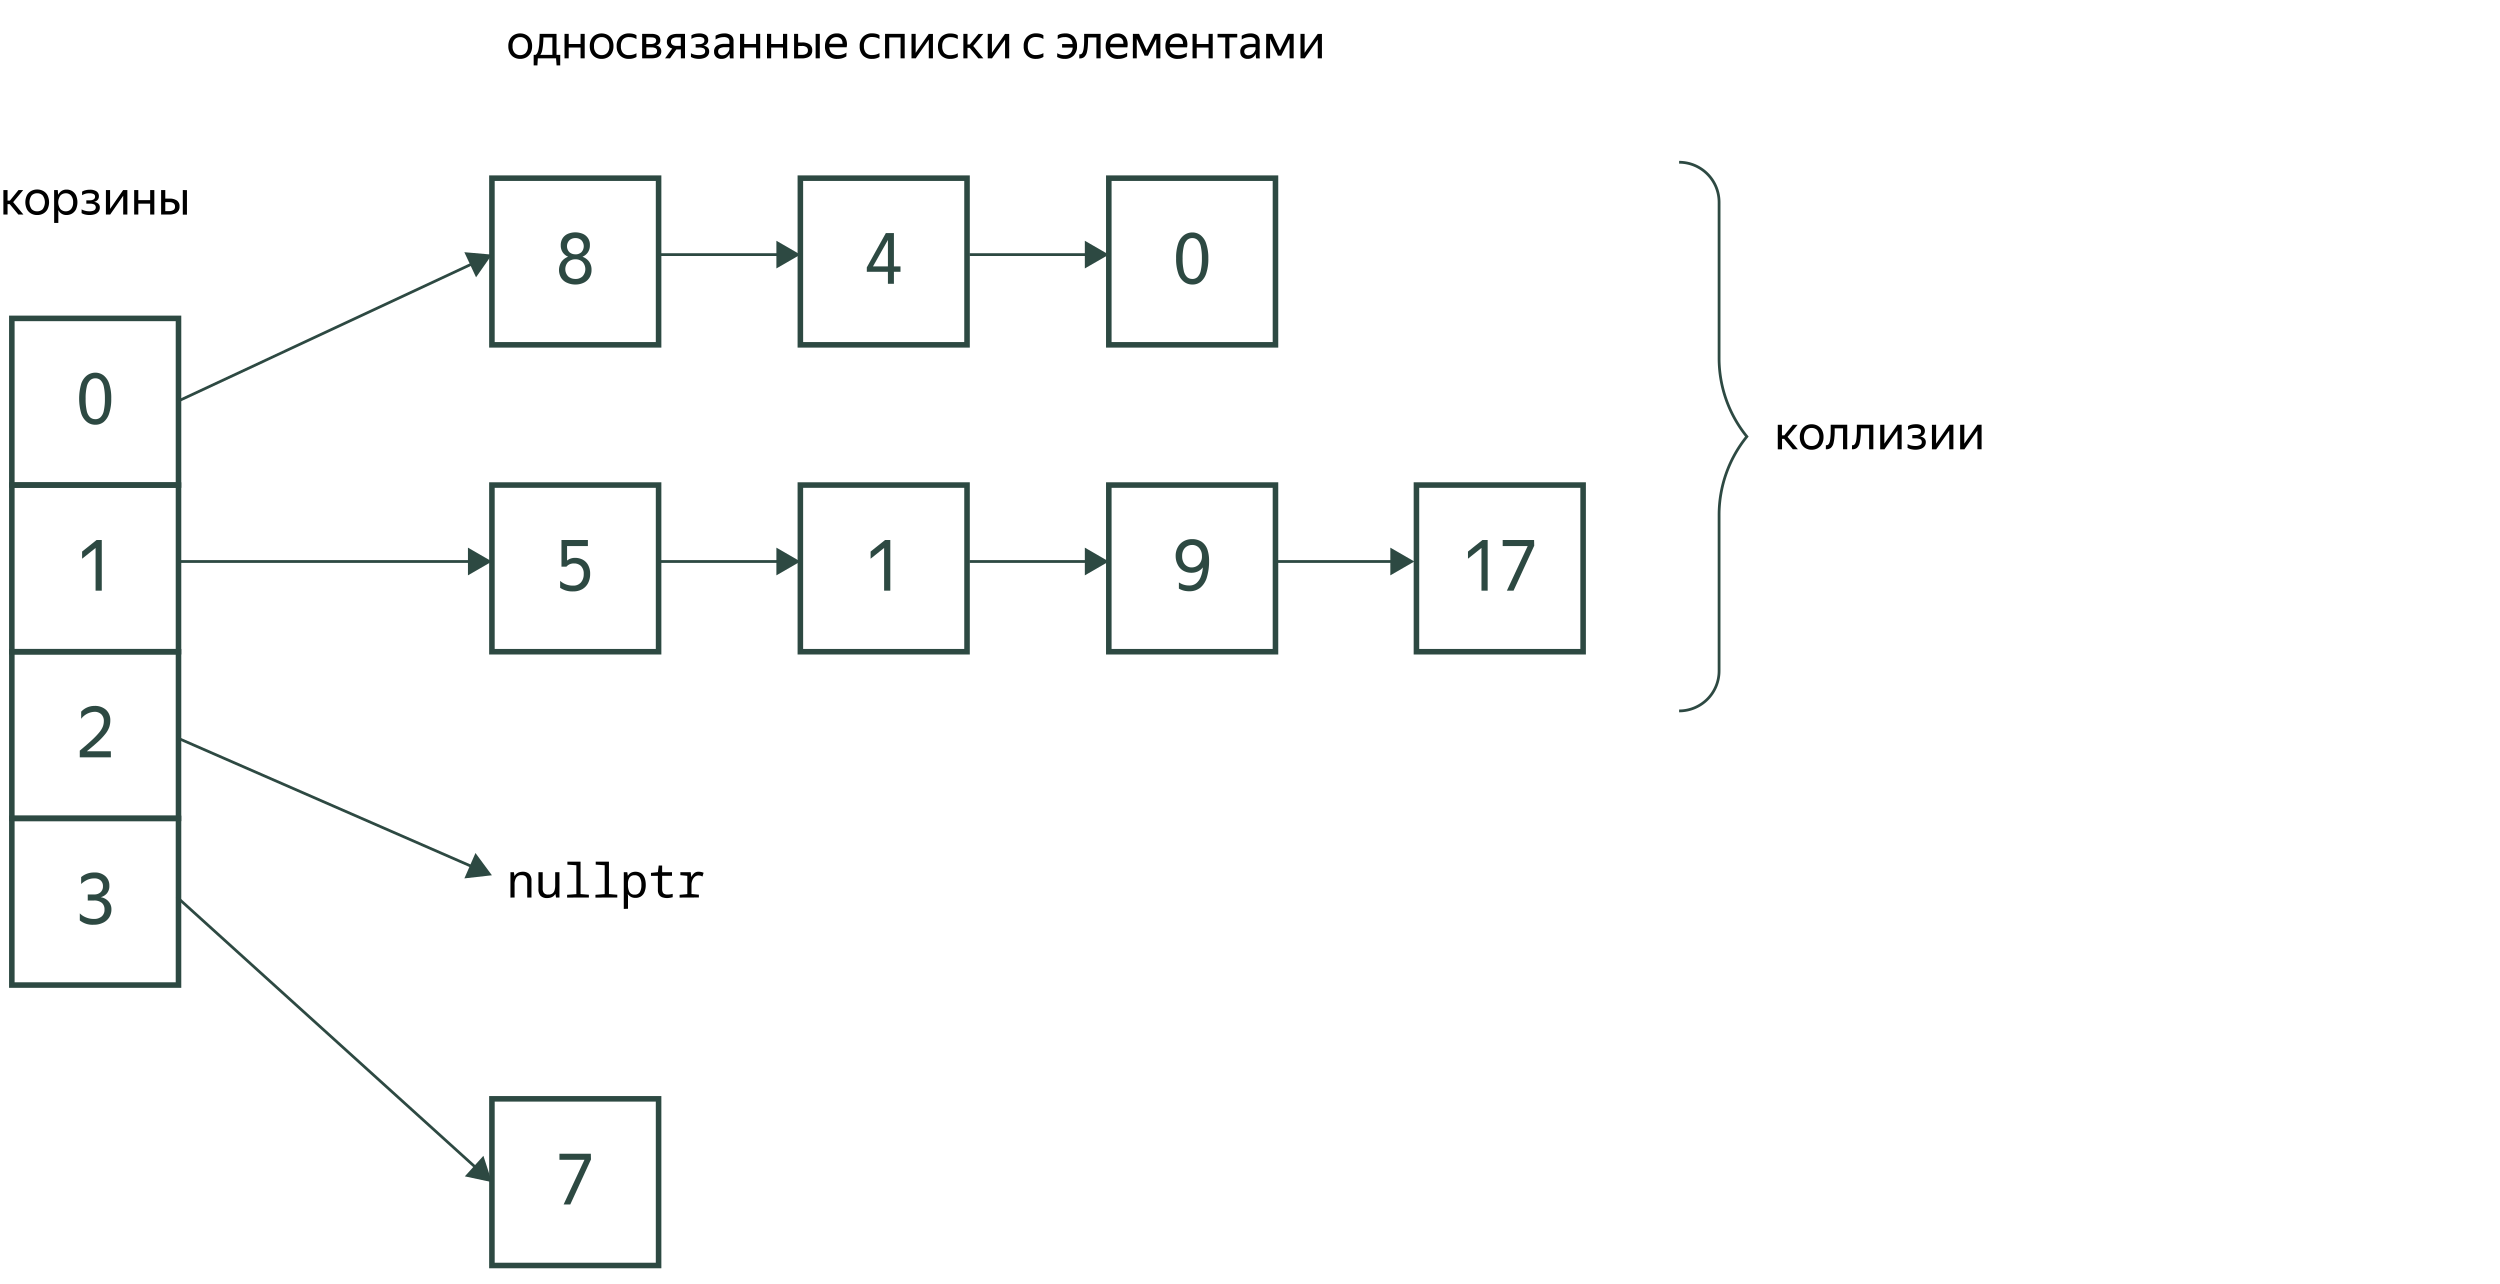 <svg xmlns="http://www.w3.org/2000/svg" id="!;>9_1" data-name="!;>9 1" viewBox="0 0 900 462.2"><defs><style>.cls-1,.cls-3{fill:none;stroke:#2d4942;stroke-miterlimit:10}.cls-1{stroke-width:2px}.cls-2{fill:#2d4942}</style></defs><path d="M177.09 64.14h60v60h-60z" class="cls-1"/><path d="M207.16 102.43a7.2 7.2 0 0 1-3-.62A4.7 4.7 0 0 1 202 100a5.48 5.48 0 0 1 .13-5.78 5.16 5.16 0 0 1 2.41-1.8 4.3 4.3 0 0 1-1.94-1.55 4.35 4.35 0 0 1-.73-2.57 4.54 4.54 0 0 1 .69-2.55 4.3 4.3 0 0 1 1.89-1.58 7.05 7.05 0 0 1 5.34 0 4.19 4.19 0 0 1 2.57 4.09 4.43 4.43 0 0 1-.73 2.6 4.6 4.6 0 0 1-1.94 1.57 5.1 5.1 0 0 1 2.37 1.74 4.88 4.88 0 0 1 .89 3 5.07 5.07 0 0 1-.76 2.81 4.86 4.86 0 0 1-2.07 1.81 6.8 6.8 0 0 1-2.96.64m0-2a3.62 3.62 0 0 0 2.54-.93 3.85 3.85 0 0 0 0-5.22 3.62 3.62 0 0 0-2.54-.93 3.8 3.8 0 0 0-2.61.93 3.8 3.8 0 0 0 0 5.22 3.8 3.8 0 0 0 2.61.91Zm0-8.86a3.06 3.06 0 0 0 2.15-.78 3.17 3.17 0 0 0 0-4.3 3.06 3.06 0 0 0-2.15-.78 3.14 3.14 0 0 0-2.17.78 3.09 3.09 0 0 0 0 4.3 3.14 3.14 0 0 0 2.17.76Z" class="cls-2"/><path d="M288.13 64.14h60v60h-60z" class="cls-1"/><path d="M321.81 102.17h-2.16v-4.33h-7.6v-1.58l6.86-12.36h2.9v12h2.37v1.94h-2.37Zm-7.53-6.27h5.37v-9.5Z" class="cls-2"/><path d="M399.17 64.14h60v60h-60z" class="cls-1"/><path d="M429.22 102.43a4.87 4.87 0 0 1-3-1 6.3 6.3 0 0 1-2.07-3.07 16 16 0 0 1-.75-5.34 15.9 15.9 0 0 1 .75-5.34 6.2 6.2 0 0 1 2.07-3 5 5 0 0 1 3-1 4.83 4.83 0 0 1 3 1 6.3 6.3 0 0 1 2 3A16 16 0 0 1 435 93a16.4 16.4 0 0 1-.73 5.34 6.5 6.5 0 0 1-2 3.11 4.7 4.7 0 0 1-3.05.98m0-2a2.7 2.7 0 0 0 1.88-.7 4.6 4.6 0 0 0 1.17-2.32 18.5 18.5 0 0 0 .41-4.34 19.2 19.2 0 0 0-.39-4.34 4.47 4.47 0 0 0-1.17-2.32 2.67 2.67 0 0 0-1.87-.7 2.7 2.7 0 0 0-1.89.7 4.63 4.63 0 0 0-1.2 2.32 18 18 0 0 0-.42 4.34 18.5 18.5 0 0 0 .41 4.34 4.44 4.44 0 0 0 1.19 2.32 2.7 2.7 0 0 0 1.85.68Z" class="cls-2"/><path d="M4.26 114.62h60v60h-60z" class="cls-1"/><path d="M34.31 152.91a4.8 4.8 0 0 1-3-1 6.4 6.4 0 0 1-2.07-3.07 19.4 19.4 0 0 1 0-10.68 6.3 6.3 0 0 1 2.07-3 5 5 0 0 1 3-1 4.88 4.88 0 0 1 3 1 6.37 6.37 0 0 1 2 3 16 16 0 0 1 .74 5.32 16.4 16.4 0 0 1-.74 5.33 6.6 6.6 0 0 1-2 3.11 4.74 4.74 0 0 1-3 .99m0-2a2.67 2.67 0 0 0 1.87-.7 4.5 4.5 0 0 0 1.18-2.31 18.7 18.7 0 0 0 .4-4.35 19.2 19.2 0 0 0-.39-4.34 4.54 4.54 0 0 0-1.16-2.32 2.7 2.7 0 0 0-1.88-.7 2.73 2.73 0 0 0-1.89.7 4.63 4.63 0 0 0-1.2 2.32 18 18 0 0 0-.41 4.34 18.7 18.7 0 0 0 .4 4.35 4.5 4.5 0 0 0 1.19 2.31 2.7 2.7 0 0 0 1.87.68Z" class="cls-2"/><path d="M4.26 174.62h60v60h-60z" class="cls-1"/><path d="M36.64 212.65h-2.23v-15.38l-4.85 3.87v-2.58l5.22-4.17h1.86Z" class="cls-2"/><path d="M4.26 234.62h60v60h-60z" class="cls-1"/><path d="M39.92 272.65h-11.2v-2.42q2.63-2.19 4.3-3.74a27.6 27.6 0 0 0 2.63-2.72 8 8 0 0 0 1.35-2.15 5.6 5.6 0 0 0 .38-2 3.28 3.28 0 0 0-.91-2.47 3.38 3.38 0 0 0-2.5-.89 6.32 6.32 0 0 0-4.75 2.52v-2.58a6.55 6.55 0 0 1 4.78-2.07 5.92 5.92 0 0 1 4.18 1.42 5 5 0 0 1 1.53 3.83 7.5 7.5 0 0 1-.38 2.38 8.4 8.4 0 0 1-1.33 2.37 24 24 0 0 1-2.58 2.77q-1.65 1.52-4.17 3.56h8.65Z" class="cls-2"/><path d="M4.26 294.62h60v60h-60z" class="cls-1"/><path d="M31.59 324.19V322h2.35a3.24 3.24 0 0 0 2.25-.78 2.8 2.8 0 0 0 .87-2.2 2.65 2.65 0 0 0-.81-2.05 3.3 3.3 0 0 0-2.33-.75 6 6 0 0 0-2.39.48 8.8 8.8 0 0 0-2.32 1.55v-2.49a7.08 7.08 0 0 1 4.73-1.66 5.56 5.56 0 0 1 4 1.33 4.46 4.46 0 0 1 1.43 3.46 4 4 0 0 1-.91 2.75 4.43 4.43 0 0 1-2.2 1.35 4.65 4.65 0 0 1 1.9.73 4.5 4.5 0 0 1 1.41 1.49 4.1 4.1 0 0 1 .54 2.14 5.26 5.26 0 0 1-.81 2.93 5.33 5.33 0 0 1-2.3 1.95 7.5 7.5 0 0 1-3.27.68 7.3 7.3 0 0 1-5-1.56v-2.54a6.55 6.55 0 0 0 2.27 1.47 7.2 7.2 0 0 0 2.77.54 4.17 4.17 0 0 0 2.85-.91 3.09 3.09 0 0 0 1-2.48 3 3 0 0 0-.94-2.38 4.23 4.23 0 0 0-2.91-.86Z" class="cls-2"/><path d="M236.6 91.66h44.35" class="cls-3"/><path d="m279.5 96.64 8.63-4.98-8.63-4.99z" class="cls-2"/><path d="M604.48 58.41a14.4 14.4 0 0 1 14.39 14.39v56.14a44.85 44.85 0 0 0 10 28.23 44.85 44.85 0 0 0-10 28.23v56.14a14.39 14.39 0 0 1-14.39 14.39" class="cls-3"/><path d="M8.43 77.24H6.61L3.5 73.49h-.78v3.75h-1.5v-8.82h1.5v3.79h.85l3.09-3.79h1.7l-3.62 4.35ZM13.38 77.41a4.33 4.33 0 0 1-2.17-.53 3.84 3.84 0 0 1-1.52-1.57 5.79 5.79 0 0 1 0-5 3.8 3.8 0 0 1 1.52-1.55 4.34 4.34 0 0 1 2.17-.54 4.4 4.4 0 0 1 2.19.54 3.75 3.75 0 0 1 1.53 1.55 5.79 5.79 0 0 1 0 5 3.8 3.8 0 0 1-1.53 1.57 4.4 4.4 0 0 1-2.19.53m0-1.34a2.65 2.65 0 0 0 2-.79 4.25 4.25 0 0 0 0-4.91 2.65 2.65 0 0 0-2-.79 2.62 2.62 0 0 0-2 .79 4.3 4.3 0 0 0 0 4.91 2.62 2.62 0 0 0 2 .79M19.48 68.42h1.31l.15 1.72a3.66 3.66 0 0 1 1.18-1.37 3.2 3.2 0 0 1 1.88-.52 3.8 3.8 0 0 1 1.91.5 3.74 3.74 0 0 1 1.42 1.52 6.3 6.3 0 0 1 0 5.12 3.7 3.7 0 0 1-1.44 1.52 3.9 3.9 0 0 1-1.95.5 3.16 3.16 0 0 1-1.75-.47A3.35 3.35 0 0 1 21 75.63v4.62h-1.5Zm6.84 4.4a3.54 3.54 0 0 0-.74-2.42 2.38 2.38 0 0 0-1.88-.82 2.63 2.63 0 0 0-1.95.81 4.16 4.16 0 0 0 0 4.88 2.62 2.62 0 0 0 1.95.8 2.4 2.4 0 0 0 1.88-.81 3.56 3.56 0 0 0 .74-2.44M32.25 77.41a7 7 0 0 1-1.61-.18 4.2 4.2 0 0 1-1.26-.51v-1.35a4.5 4.5 0 0 0 1.29.51 6 6 0 0 0 1.54.19 3.8 3.8 0 0 0 1.63-.31 1.26 1.26 0 0 0 .1-2.14 3.7 3.7 0 0 0-1.69-.3h-1.17v-1.21h1.22a2.5 2.5 0 0 0 1.43-.34 1.12 1.12 0 0 0 .49-1 .94.94 0 0 0-.59-.94 3.5 3.5 0 0 0-1.42-.26 5 5 0 0 0-2.66.71V69a3.8 3.8 0 0 1 1.25-.52 6.4 6.4 0 0 1 1.53-.18 4.12 4.12 0 0 1 2.44.61 2.08 2.08 0 0 1 .83 1.77 1.9 1.9 0 0 1-.48 1.32 2.4 2.4 0 0 1-1.31.67 2.7 2.7 0 0 1 1.58.66 1.8 1.8 0 0 1 .55 1.35 2.4 2.4 0 0 1-.52 1.59 3 3 0 0 1-1.35.87 5.9 5.9 0 0 1-1.82.27M39.63 68.42v6.78l4.71-6.78h1.51v8.82h-1.5v-6.76l-4.69 6.76h-1.53v-8.82ZM49.79 68.42v3.64h4.27v-3.64h1.5v8.82h-1.5v-3.91h-4.27v3.91H48.3v-8.82ZM59.5 68.42v3.08H61a4.55 4.55 0 0 1 2.63.66 2.44 2.44 0 0 1 1 2.14 2.56 2.56 0 0 1-1.78 2.64 5.6 5.6 0 0 1-1.91.3H58v-8.82ZM60.84 76a3 3 0 0 0 1.57-.37 1.31 1.31 0 0 0 .59-1.24 1.39 1.39 0 0 0-.54-1.23 2.6 2.6 0 0 0-1.46-.39h-1.5V76Zm6.46-7.55v8.82h-1.49v-8.85ZM647.24 161.74h-1.82l-3.11-3.74h-.78v3.76H640v-8.83h1.5v3.79h.85l3.09-3.79h1.7l-3.62 4.35ZM652.19 161.91a4.34 4.34 0 0 1-2.17-.54 3.87 3.87 0 0 1-1.52-1.56 5.1 5.1 0 0 1-.56-2.49 5 5 0 0 1 .56-2.49 3.85 3.85 0 0 1 1.52-1.55 4.34 4.34 0 0 1 2.17-.54 4.44 4.44 0 0 1 2.19.54 3.93 3.93 0 0 1 1.53 1.55 5.15 5.15 0 0 1 .56 2.49 5.2 5.2 0 0 1-.56 2.49 4 4 0 0 1-1.53 1.56 4.44 4.44 0 0 1-2.19.54m0-1.35a2.65 2.65 0 0 0 2-.79 4.25 4.25 0 0 0 0-4.91 2.65 2.65 0 0 0-2-.79 2.6 2.6 0 0 0-2 .79 4.3 4.3 0 0 0 0 4.91 2.6 2.6 0 0 0 2 .79M657.32 160.27c.68.11 1.14-.32 1.39-1.27a8 8 0 0 0 .22-1.28c.06-.52.1-1.17.12-1.94s0-1.73 0-2.87H665v8.83h-1.51v-7.55h-3c0 1.35 0 2.43-.11 3.24a13 13 0 0 1-.3 2 3.36 3.36 0 0 1-1 1.82 2.45 2.45 0 0 1-1.78.47ZM666.74 160.27c.68.11 1.14-.32 1.39-1.27a8 8 0 0 0 .22-1.28c.06-.52.1-1.17.12-1.94s0-1.73 0-2.87h5.93v8.83h-1.51v-7.55h-3c0 1.35 0 2.43-.11 3.24a14 14 0 0 1-.3 2 3.4 3.4 0 0 1-1 1.82 2.45 2.45 0 0 1-1.78.47ZM678.37 152.91v6.79l4.7-6.79h1.52v8.83h-1.5V155l-4.69 6.77h-1.53v-8.83ZM689.6 161.91a7 7 0 0 1-1.6-.19 4.3 4.3 0 0 1-1.27-.51v-1.34a5 5 0 0 0 1.29.51 6.6 6.6 0 0 0 1.55.18 3.7 3.7 0 0 0 1.62-.31 1.1 1.1 0 0 0 .66-1.08 1.12 1.12 0 0 0-.56-1.06 3.64 3.64 0 0 0-1.69-.3h-1.17v-1.21h1.22a2.5 2.5 0 0 0 1.43-.34 1.11 1.11 0 0 0 .49-1 1 1 0 0 0-.58-.95 3.6 3.6 0 0 0-1.42-.26 5.07 5.07 0 0 0-2.67.71v-1.34a3.9 3.9 0 0 1 1.25-.52 6.4 6.4 0 0 1 1.54-.18 4.14 4.14 0 0 1 2.44.61 2.07 2.07 0 0 1 .82 1.77 1.93 1.93 0 0 1-.47 1.37 2.38 2.38 0 0 1-1.31.67 2.68 2.68 0 0 1 1.58.67 1.78 1.78 0 0 1 .54 1.34 2.33 2.33 0 0 1-.52 1.59 2.9 2.9 0 0 1-1.35.87 5.8 5.8 0 0 1-1.82.3M697 152.91v6.79l4.71-6.79h1.51v8.83h-1.49V155l-4.7 6.77h-1.53v-8.83ZM707.15 152.91v6.79l4.71-6.79h1.51v8.83h-1.5V155l-4.69 6.77h-1.53v-8.83ZM187.25 21.2a4.34 4.34 0 0 1-2.17-.54 3.87 3.87 0 0 1-1.52-1.56 5.1 5.1 0 0 1-.56-2.49 5 5 0 0 1 .56-2.49 3.8 3.8 0 0 1 1.52-1.55 4.34 4.34 0 0 1 2.17-.54 4.44 4.44 0 0 1 2.19.54 3.8 3.8 0 0 1 1.56 1.55 5.15 5.15 0 0 1 .56 2.49 5.2 5.2 0 0 1-.56 2.49 3.9 3.9 0 0 1-1.53 1.56 4.44 4.44 0 0 1-2.22.54m0-1.35a2.65 2.65 0 0 0 2-.79 3.37 3.37 0 0 0 .78-2.45 3.38 3.38 0 0 0-.78-2.46 2.65 2.65 0 0 0-2-.79 2.6 2.6 0 0 0-1.95.79 3.38 3.38 0 0 0-.77 2.46 3.37 3.37 0 0 0 .77 2.45 2.6 2.6 0 0 0 1.95.79M193.47 23.54h-1.35v-3.79h.67a1.8 1.8 0 0 0 .66-.72 4.6 4.6 0 0 0 .41-1.22 13.6 13.6 0 0 0 .3-2.35c.05-.94.09-2 .12-3.26h6.07v7.55h1.33v3.79h-1.31l-.19-2.54h-6.56Zm1.7-5.34a4.4 4.4 0 0 1-.65 1.55h4.34v-6.27h-3.23c0 1-.09 1.95-.16 2.73a19 19 0 0 1-.3 1.99M204.74 12.2v3.64H209V12.2h1.49V21H209v-3.88h-4.27V21h-1.5v-8.8ZM216.57 21.2a4.37 4.37 0 0 1-2.17-.54 3.94 3.94 0 0 1-1.52-1.56 5.2 5.2 0 0 1-.56-2.49 5.15 5.15 0 0 1 .56-2.49 3.85 3.85 0 0 1 1.52-1.55 4.67 4.67 0 0 1 4.36 0 3.75 3.75 0 0 1 1.53 1.55 5 5 0 0 1 .56 2.49 5.1 5.1 0 0 1-.56 2.49 3.83 3.83 0 0 1-1.53 1.56 4.4 4.4 0 0 1-2.19.54m0-1.35a2.65 2.65 0 0 0 2-.79 3.37 3.37 0 0 0 .78-2.45 3.38 3.38 0 0 0-.78-2.46 2.65 2.65 0 0 0-2-.79 2.62 2.62 0 0 0-1.95.79 3.42 3.42 0 0 0-.77 2.46 3.4 3.4 0 0 0 .77 2.45 2.62 2.62 0 0 0 1.95.79M226.48 21.2a4.36 4.36 0 0 1-3.25-1.2 4.63 4.63 0 0 1-1.23-3.39 4.57 4.57 0 0 1 1.21-3.37 4.46 4.46 0 0 1 3.3-1.21 6 6 0 0 1 1.49.18 3 3 0 0 1 1.13.52v1.34a4.9 4.9 0 0 0-2.6-.71 2.9 2.9 0 0 0-2.26.81 3.5 3.5 0 0 0-.74 2.44 3.6 3.6 0 0 0 .71 2.43 2.76 2.76 0 0 0 2.2.81 5.47 5.47 0 0 0 2.69-.69v1.34a5 5 0 0 1-2.65.7M234.44 21h-3.27v-8.8h3.3a4.4 4.4 0 0 1 2.41.55 1.94 1.94 0 0 1 .82 1.73 1.85 1.85 0 0 1-.4 1.24 2.15 2.15 0 0 1-1.13.68 2 2 0 0 1 1.89 2.09 2.2 2.2 0 0 1-.47 1.46 2.6 2.6 0 0 1-1.28.82 6.3 6.3 0 0 1-1.87.23m0-7.55h-1.78v2.39h1.66a2.7 2.7 0 0 0 1.37-.3 1 1 0 0 0 .52-.89 1 1 0 0 0-.46-.95 2.7 2.7 0 0 0-1.3-.22Zm0 3.58h-1.75v2.69h1.75a3.5 3.5 0 0 0 1.53-.28 1.05 1.05 0 0 0 .58-1 1.14 1.14 0 0 0-.53-1.06 3.14 3.14 0 0 0-1.6-.32ZM239.42 21l2.58-3.54a2.84 2.84 0 0 1-1.41-.84 2.26 2.26 0 0 1-.51-1.56 2.67 2.67 0 0 1 .47-1.63 2.8 2.8 0 0 1 1.31-.93 5.6 5.6 0 0 1 1.91-.3h2.83V21h-1.49v-3.2h-1.62L241.2 21Zm4.32-7.55a3.17 3.17 0 0 0-1.57.35 1.24 1.24 0 0 0-.61 1.16 1.32 1.32 0 0 0 .55 1.2 2.8 2.8 0 0 0 1.54.36h1.43v-3.04ZM251.59 21.2A7 7 0 0 1 250 21a4.2 4.2 0 0 1-1.26-.51v-1.33a5 5 0 0 0 1.29.51 6.6 6.6 0 0 0 1.55.18 3.75 3.75 0 0 0 1.62-.31 1.1 1.1 0 0 0 .65-1.08 1.11 1.11 0 0 0-.55-1.06 3.7 3.7 0 0 0-1.69-.3h-1.17v-1.21h1.22a2.5 2.5 0 0 0 1.43-.34 1.11 1.11 0 0 0 .49-1 1 1 0 0 0-.58-1 3.6 3.6 0 0 0-1.42-.26 5.07 5.07 0 0 0-2.67.71v-1.27a3.8 3.8 0 0 1 1.25-.52 6.4 6.4 0 0 1 1.53-.18 4.12 4.12 0 0 1 2.44.61 2.08 2.08 0 0 1 .83 1.77 1.9 1.9 0 0 1-.48 1.37 2.32 2.32 0 0 1-1.31.67 2.65 2.65 0 0 1 1.58.67 1.75 1.75 0 0 1 .55 1.34 2.33 2.33 0 0 1-.52 1.59 3 3 0 0 1-1.35.87 5.9 5.9 0 0 1-1.84.28M260.46 13.36a5.5 5.5 0 0 0-2.85.87v-1.35a5.8 5.8 0 0 1 1.45-.62 6.1 6.1 0 0 1 1.61-.23 3.93 3.93 0 0 1 2.53.7 2.55 2.55 0 0 1 .87 2.12v5.49c0 .3 0 .53.06.69h-1.36c0-.16-.06-.39-.09-.68a7 7 0 0 1 0-.75v-.26a4.4 4.4 0 0 1-.56.84 2.9 2.9 0 0 1-.94.73 3.36 3.36 0 0 1-1.46.29 2.73 2.73 0 0 1-1.92-.68 2.5 2.5 0 0 1-.73-1.93 2.36 2.36 0 0 1 1-2.12 5.2 5.2 0 0 1 2.87-.68h1.65v-.73a1.63 1.63 0 0 0-.47-1.31 2.65 2.65 0 0 0-1.66-.39m2.11 4.27V17h-1.49a3.7 3.7 0 0 0-1.95.39 1.27 1.27 0 0 0-.6 1.14 1.34 1.34 0 0 0 .36 1 1.5 1.5 0 0 0 1.11.37 2.37 2.37 0 0 0 1.2-.28 2.6 2.6 0 0 0 .79-.68 3.2 3.2 0 0 0 .45-.75 1.7 1.7 0 0 0 .13-.56M267.91 12.2v3.64h4.27V12.2h1.49V21h-1.49v-3.88h-4.27V21h-1.5v-8.8ZM277.62 12.2v3.64h4.26V12.2h1.5V21h-1.5v-3.88h-4.26V21h-1.5v-8.8ZM287.32 12.2v3.08h1.45a4.55 4.55 0 0 1 2.63.66 2.42 2.42 0 0 1 1 2.14 2.58 2.58 0 0 1-1.79 2.64 5.6 5.6 0 0 1-1.9.31h-2.84V12.2Zm1.35 7.55a3 3 0 0 0 1.56-.37 1.31 1.31 0 0 0 .61-1.21 1.39 1.39 0 0 0-.54-1.23 2.6 2.6 0 0 0-1.53-.39h-1.45v3.2Zm6.46-7.55V21h-1.5v-8.8ZM301.48 21.2a4.46 4.46 0 0 1-3.37-1.2 4.66 4.66 0 0 1-1.11-3.39 5.2 5.2 0 0 1 .54-2.47 3.76 3.76 0 0 1 1.5-1.56 4.13 4.13 0 0 1 2.14-.55 3.39 3.39 0 0 1 3 1.34 4.84 4.84 0 0 1 .61 3.64h-6.22c.13 1.9 1.17 2.84 3.13 2.84a5.17 5.17 0 0 0 3-.92v1.35a5.4 5.4 0 0 1-1.43.67 6 6 0 0 1-1.79.25m-.39-7.84a2.5 2.5 0 0 0-1.66.59 2.86 2.86 0 0 0-.89 1.81h4.75a2.4 2.4 0 0 0-.53-1.77 2.16 2.16 0 0 0-1.67-.63M313.93 21.2a4.34 4.34 0 0 1-3.25-1.2 4.63 4.63 0 0 1-1.19-3.37 4.53 4.53 0 0 1 1.21-3.37A4.43 4.43 0 0 1 314 12a6 6 0 0 1 1.49.18 2.8 2.8 0 0 1 1.12.52v1.34a4.9 4.9 0 0 0-2.6-.71 2.9 2.9 0 0 0-2.26.81 3.5 3.5 0 0 0-.73 2.44 3.6 3.6 0 0 0 .71 2.43 2.76 2.76 0 0 0 2.2.81 5.4 5.4 0 0 0 2.68-.69v1.37a5 5 0 0 1-2.68.7M318.62 21v-8.8h7.07V21h-1.49v-7.52h-4.08V21ZM329.64 12.2V19l4.7-6.79h1.52V21h-1.5v-6.74L329.67 21h-1.53v-8.8ZM342.11 21.2a4.32 4.32 0 0 1-3.24-1.2 4.6 4.6 0 0 1-1.19-3.37 4.57 4.57 0 0 1 1.2-3.37 4.46 4.46 0 0 1 3.3-1.21 6 6 0 0 1 1.5.18 2.9 2.9 0 0 1 1.12.52v1.34a4.9 4.9 0 0 0-2.6-.71 2.9 2.9 0 0 0-2.26.81 3.5 3.5 0 0 0-.73 2.44 3.6 3.6 0 0 0 .7 2.43 2.78 2.78 0 0 0 2.2.81 5.44 5.44 0 0 0 2.69-.69v1.32a5 5 0 0 1-2.69.7M354 21h-1.8l-3.12-3.76h-.78V21h-1.49v-8.8h1.49V16h.85l3.1-3.79H354l-3.63 4.35ZM357.09 12.2V19l4.71-6.79h1.51V21h-1.49v-6.74l-4.7 6.74h-1.53v-8.8ZM373 21.2a4.36 4.36 0 0 1-3.28-1.2 4.63 4.63 0 0 1-1.19-3.37 4.53 4.53 0 0 1 1.21-3.37A4.43 4.43 0 0 1 373 12a6 6 0 0 1 1.49.18 3 3 0 0 1 1.13.52v1.34a4.94 4.94 0 0 0-2.61-.71 2.9 2.9 0 0 0-2.26.81 3.56 3.56 0 0 0-.73 2.44 3.6 3.6 0 0 0 .71 2.43 2.76 2.76 0 0 0 2.2.81 5.47 5.47 0 0 0 2.69-.69v1.37a5 5 0 0 1-2.62.7M383.27 21.2a5 5 0 0 1-2.68-.7v-1.34a5.4 5.4 0 0 0 2.68.69 2.9 2.9 0 0 0 2.08-.67 3 3 0 0 0 .81-2.05h-3.81v-1.27h3.79a2.9 2.9 0 0 0-.8-1.88 2.9 2.9 0 0 0-2-.62 4.53 4.53 0 0 0-2.56.71v-1.34a2.9 2.9 0 0 1 1.13-.52 6 6 0 0 1 1.52-.18 4.08 4.08 0 0 1 3.19 1.21 4.8 4.8 0 0 1 1.11 3.37 4.63 4.63 0 0 1-1.21 3.39 4.34 4.34 0 0 1-3.25 1.2M388.56 19.56c.68.11 1.14-.32 1.39-1.27a8 8 0 0 0 .22-1.29c.06-.51.1-1.16.12-1.93s0-1.73 0-2.87h5.93V21h-1.51v-7.52h-3c0 1.35-.05 2.43-.11 3.24a13 13 0 0 1-.3 2 3.36 3.36 0 0 1-1 1.82 2.45 2.45 0 0 1-1.78.47ZM402.6 21.2a4.44 4.44 0 0 1-3.37-1.2 4.67 4.67 0 0 1-1.17-3.37 5.1 5.1 0 0 1 .55-2.47 3.8 3.8 0 0 1 1.49-1.56 4.2 4.2 0 0 1 2.14-.55 3.42 3.42 0 0 1 3 1.34 4.9 4.9 0 0 1 .61 3.64h-6.22c.12 1.9 1.17 2.84 3.13 2.84a5.16 5.16 0 0 0 3-.92v1.35a5.3 5.3 0 0 1-1.43.67 5.9 5.9 0 0 1-1.73.23m-.39-7.84a2.52 2.52 0 0 0-1.67.59 2.86 2.86 0 0 0-.88 1.81h4.74a2.35 2.35 0 0 0-.52-1.77 2.17 2.17 0 0 0-1.67-.63M407.84 12.2h2.22l2.71 5.92 2.89-5.92h2.07V21h-1.48v-7.06l-3 6.1h-1.19l-2.82-6.14V21h-1.41ZM424.09 21.2a4.47 4.47 0 0 1-3.38-1.2 4.7 4.7 0 0 1-1.16-3.37 5.2 5.2 0 0 1 .54-2.47 3.83 3.83 0 0 1 1.5-1.56 4.16 4.16 0 0 1 2.14-.55 3.42 3.42 0 0 1 3 1.34 4.93 4.93 0 0 1 .61 3.64h-6.24c.12 1.9 1.16 2.84 3.12 2.84a5.17 5.17 0 0 0 3-.92v1.35a5.3 5.3 0 0 1-1.43.67 5.9 5.9 0 0 1-1.7.23m-.39-7.84a2.52 2.52 0 0 0-1.7.64 2.86 2.86 0 0 0-.88 1.81h4.74a2.36 2.36 0 0 0-.53-1.77 2.13 2.13 0 0 0-1.63-.68M430.82 12.2v3.64h4.27V12.2h1.49V21h-1.49v-3.88h-4.27V21h-1.5v-8.8ZM438.32 12.2h7.09v1.28h-2.83V21h-1.49v-7.52h-2.77ZM449.88 13.36a5.5 5.5 0 0 0-2.86.87v-1.35a5.8 5.8 0 0 1 1.45-.62 6.1 6.1 0 0 1 1.61-.23 3.93 3.93 0 0 1 2.53.7 2.55 2.55 0 0 1 .87 2.12v5.49a5 5 0 0 0 .06.69h-1.34c0-.16-.06-.39-.09-.68a7 7 0 0 1 0-.75v-.26a4 4 0 0 1-.56.84 2.9 2.9 0 0 1-.94.73 3.3 3.3 0 0 1-1.46.29 2.73 2.73 0 0 1-1.92-.68 2.55 2.55 0 0 1-.73-1.93 2.36 2.36 0 0 1 1-2.12 5.2 5.2 0 0 1 2.87-.68H452v-.73a1.63 1.63 0 0 0-.47-1.31 2.6 2.6 0 0 0-1.65-.39m2.1 4.27V17h-1.49a3.7 3.7 0 0 0-1.95.39 1.27 1.27 0 0 0-.6 1.14 1.34 1.34 0 0 0 .36 1 1.5 1.5 0 0 0 1.12.37 2.35 2.35 0 0 0 1.19-.28 2.7 2.7 0 0 0 .8-.68 3.2 3.2 0 0 0 .44-.75 1.7 1.7 0 0 0 .15-.56ZM455.82 12.2h2.23l2.71 5.92 2.89-5.92h2.07V21h-1.48v-7.06l-3 6.1h-1.19l-2.82-6.14V21h-1.42ZM469.66 12.2V19l4.71-6.79h1.52V21h-1.5v-6.74L469.7 21h-1.53v-8.8Z"/><path d="M349 91.66h42.99" class="cls-3"/><path d="m390.54 96.64 8.63-4.98-8.63-4.99z" class="cls-2"/><path d="M177.09 174.62h60v60h-60z" class="cls-1"/><path d="M206.33 212.91a7.7 7.7 0 0 1-4.68-1.3v-2.5a6.8 6.8 0 0 0 4.68 1.71 3.51 3.51 0 0 0 2.81-1.15 4.43 4.43 0 0 0 1-3 3.83 3.83 0 0 0-1-2.91 3.5 3.5 0 0 0-2.48-.92 3.6 3.6 0 0 0-1.74.37 3.7 3.7 0 0 0-1 .78h-1.79v-9.6h9.51v2.19h-7.5v5.22a5 5 0 0 1 1.2-.68 4.5 4.5 0 0 1 1.69-.29 5.84 5.84 0 0 1 2.75.65 4.77 4.77 0 0 1 1.94 1.94 6.33 6.33 0 0 1 .73 3.19 7 7 0 0 1-.75 3.32 5.35 5.35 0 0 1-2.12 2.2 6.5 6.5 0 0 1-3.25.78" class="cls-2"/><path d="M288.13 174.62h60v60h-60z" class="cls-1"/><path d="M320.51 212.65h-2.23v-15.39l-4.86 3.88v-2.58l5.22-4.17h1.87Z" class="cls-2"/><path d="M399.17 174.62h60v60h-60z" class="cls-1"/><path d="M423.24 200.25A6.36 6.36 0 0 1 424 197a5.45 5.45 0 0 1 2.09-2.14 5.84 5.84 0 0 1 3-.77 6 6 0 0 1 3.57 1 5.56 5.56 0 0 1 2 2.73 12.1 12.1 0 0 1 .61 4 20.2 20.2 0 0 1-.76 5.91 7.7 7.7 0 0 1-2.34 3.79 6 6 0 0 1-4 1.33 7.15 7.15 0 0 1-3.77-.95v-2.24a6.56 6.56 0 0 0 3.77 1.12 3.87 3.87 0 0 0 2.55-.86 5.6 5.6 0 0 0 1.6-2.35 10.9 10.9 0 0 0 .7-3.31 4.7 4.7 0 0 1-1.81 1.47 5.6 5.6 0 0 1-2.28.47 5.85 5.85 0 0 1-2.84-.69 5 5 0 0 1-2-2 6.8 6.8 0 0 1-.85-3.26m5.9-4.06a3.6 3.6 0 0 0-1.75.45 3.3 3.3 0 0 0-1.32 1.33 4.34 4.34 0 0 0-.5 2.22 4.7 4.7 0 0 0 .49 2.25 3.34 3.34 0 0 0 1.25 1.37 3 3 0 0 0 1.59.46 3.73 3.73 0 0 0 2.71-1.06 4.1 4.1 0 0 0 1.09-3.07 4.14 4.14 0 0 0-1-2.86 3.3 3.3 0 0 0-2.56-1.09" class="cls-2"/><path d="M236.6 202.14h44.35" class="cls-3"/><path d="m279.5 207.13 8.63-4.99-8.63-4.99z" class="cls-2"/><path d="M63.64 202.14h106.27" class="cls-3"/><path d="m168.46 207.13 8.63-4.99-8.63-4.99z" class="cls-2"/><path d="M349 202.14h42.99" class="cls-3"/><path d="m390.54 207.13 8.63-4.99-8.63-4.99z" class="cls-2"/><path d="M509.92 174.62h60v60h-60z" class="cls-1"/><path d="M535.56 212.65h-2.23v-15.39l-4.86 3.88v-2.58l5.22-4.17h1.87ZM552.32 196.45l-7.45 16.2h-2.4l7.5-16.07h-9v-2.19h11.3Z" class="cls-2"/><path d="M459.75 202.14h42.23" class="cls-3"/><path d="m500.52 207.13 8.64-4.99-8.64-4.99z" class="cls-2"/><path d="M183.76 323.13V314H185l.22 1.34h.08a2.5 2.5 0 0 1 .71-.85 2.8 2.8 0 0 1 1-.5 4.5 4.5 0 0 1 1.26-.16 3.2 3.2 0 0 1 2.22.77 3.17 3.17 0 0 1 .84 2.43v6.08h-1.53v-5.81a2.53 2.53 0 0 0-.47-1.69 1.89 1.89 0 0 0-1.51-.54 2.15 2.15 0 0 0-2 .89 4.55 4.55 0 0 0-.57 2.48v4.67ZM197 323.3a3.2 3.2 0 0 1-2.39-.8 3.34 3.34 0 0 1-.77-2.41V314h1.53v5.83a2.58 2.58 0 0 0 .45 1.65 1.87 1.87 0 0 0 1.55.56 2.45 2.45 0 0 0 1.5-.4 2.13 2.13 0 0 0 .77-1.15 6.2 6.2 0 0 0 .23-1.8V314h1.53v9.11h-1.22l-.22-1.22h-.09a2.84 2.84 0 0 1-1.7 1.26 4.7 4.7 0 0 1-1.17.15M204.16 323.13v-1l3.33-.25v-10.39l-3.23-.22v-1.06H209v11.65l3 .25v1ZM214.36 323.13v-1l3.33-.25v-10.39l-3.23-.22v-1.06h4.76v11.65l3 .25v1ZM224.56 327.21V314h1.26l.19 1.24h.06a3.4 3.4 0 0 1 .65-.75 2.7 2.7 0 0 1 .89-.49 3.8 3.8 0 0 1 1.18-.17 3.75 3.75 0 0 1 1.52.3 3 3 0 0 1 1.16.89 4 4 0 0 1 .74 1.48 7.4 7.4 0 0 1 .26 2 6.7 6.7 0 0 1-.45 2.61 3.45 3.45 0 0 1-1.28 1.6 3.56 3.56 0 0 1-2 .53 3.6 3.6 0 0 1-1.18-.18 3.1 3.1 0 0 1-.89-.5 4 4 0 0 1-.65-.66H226c0 .22.06.44.08.67s0 .46 0 .69v3.89Zm3.91-5.15a2.05 2.05 0 0 0 1.85-.87 4.86 4.86 0 0 0 .58-2.66 4.7 4.7 0 0 0-.57-2.6 2.1 2.1 0 0 0-1.88-.84 2.07 2.07 0 0 0-1.81.81 4 4 0 0 0-.57 2.32v.34a5.4 5.4 0 0 0 .52 2.56 2 2 0 0 0 1.88.94M240.24 323.3a5.5 5.5 0 0 1-1.74-.25 2.33 2.33 0 0 1-1.21-.9 3.1 3.1 0 0 1-.45-1.79v-5.06h-2.49v-1.06l2.49-.27.3-2.38h1.23V314h3.55v1.28h-3.55v4.77a2.75 2.75 0 0 0 .19 1.12 1.25 1.25 0 0 0 .64.66 2.64 2.64 0 0 0 1.14.21 7 7 0 0 0 .95-.08l.88-.17V323c-.27.07-.57.13-.9.19a7 7 0 0 1-1.03.11M244.66 323.13v-1l2.77-.25v-6.58l-2.5-.23V314h3.72l.21 1.67h.06a4.4 4.4 0 0 1 1.05-1.37 2.3 2.3 0 0 1 1.5-.47 4.6 4.6 0 0 1 1 .1 4.8 4.8 0 0 1 .83.27l-.41 1.35a3.6 3.6 0 0 0-.65-.27 3 3 0 0 0-.8-.11 2 2 0 0 0-1.29.46 3.14 3.14 0 0 0-.88 1.23 4.2 4.2 0 0 0-.33 1.68v3.3l2.66.25v1Z"/><path d="M177.09 395.58h60v60h-60z" class="cls-1"/><path d="m212.75 417.41-7.45 16.2h-2.4l7.5-16.07h-9v-2.19h11.3Z" class="cls-2"/><path d="m63.64 144.62 106.95-49.93" class="cls-3"/><path d="m171.38 99.83 5.71-8.17-9.93-.87z" class="cls-2"/><path d="m63.64 265.56 106.87 46.67" class="cls-3"/><path d="m167.18 316.22 9.91-1.12-5.92-8.02z" class="cls-2"/><path d="m63.64 322.89 108.13 97.88" class="cls-3"/><path d="m167.34 423.49 9.75 2.09-3.06-9.49z" class="cls-2"/></svg>